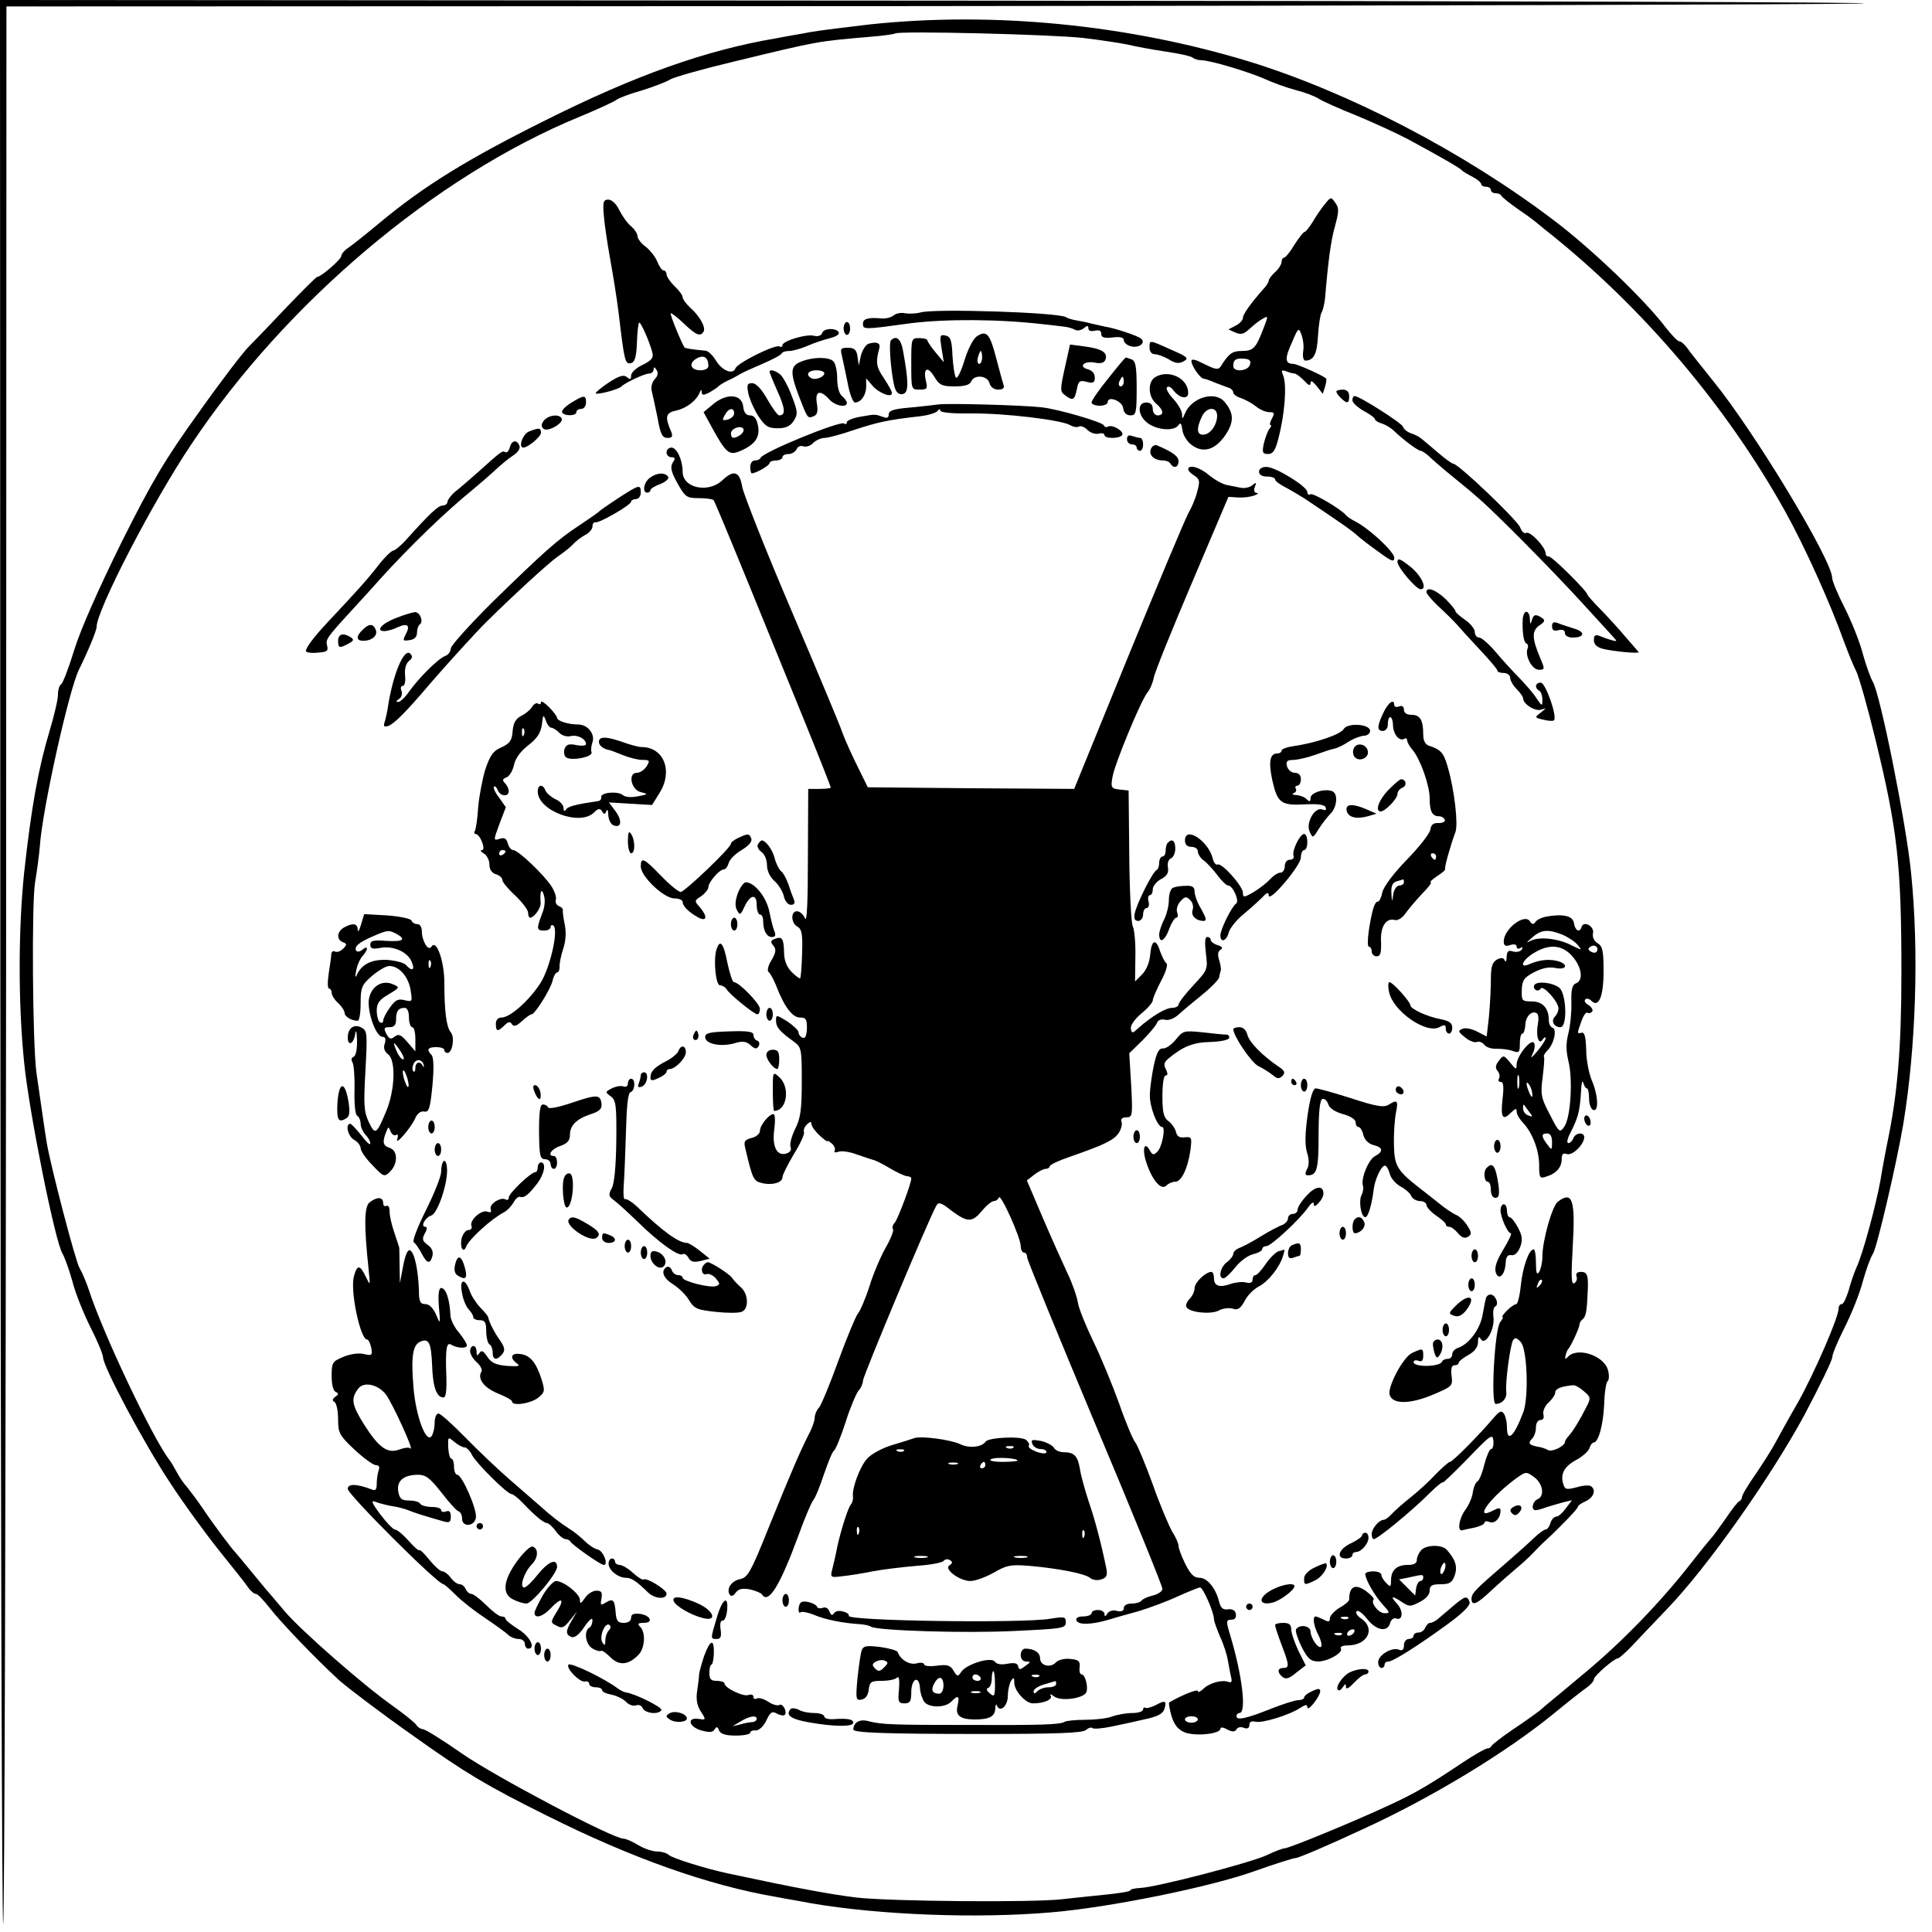 <?xml version="1.0" encoding="UTF-8" standalone="yes"?>
<svg version="1.0" xmlns="http://www.w3.org/2000/svg" width="600" height="600" viewBox="0 0 600 600" preserveAspectRatio="xMidYMid meet">
  <g transform="translate(0,600) scale(0.1,-0.1)" fill="#000000" stroke="none">
    <path d="M1 2998 c1 -1652 5 -2990 9 -2973 4 17 8 1363 9 2993 l1 2962 2768 1
c1522 1 2868 5 2992 8 124 4 -1126 8 -2777 9 l-3003 2 1 -3002z"/>
    <path d="M2700 5924 c-69 -8 -150 -18 -180 -23 -30 -6 -80 -14 -110 -20 -218
-37 -435 -114 -715 -254 -243 -121 -378 -204 -516 -319 -42 -35 -86 -70 -98
-78 -12 -8 -21 -19 -21 -25 0 -10 -63 -65 -75 -65 -3 0 -45 -42 -93 -92 -48
-51 -101 -106 -118 -123 -17 -16 -88 -109 -156 -205 -105 -146 -145 -213 -241
-405 -71 -144 -126 -268 -146 -332 -17 -56 -36 -105 -41 -108 -6 -3 -10 -18
-10 -33 0 -15 -12 -65 -26 -112 -35 -116 -57 -239 -79 -440 -18 -172 -19 -405
0 -590 15 -152 96 -556 119 -593 7 -12 21 -51 31 -87 9 -36 35 -100 56 -142
22 -43 39 -85 39 -93 0 -29 129 -271 209 -391 43 -66 112 -160 152 -210 41
-51 81 -101 89 -113 8 -12 19 -21 25 -21 5 0 24 -20 42 -43 34 -44 138 -153
216 -225 26 -23 131 -103 235 -176 157 -112 224 -152 407 -243 265 -133 505
-218 715 -254 30 -6 80 -14 110 -20 211 -36 512 -48 745 -28 180 15 496 79
634 129 62 22 119 40 126 40 8 0 102 40 209 90 210 96 443 237 591 358 45 37
92 74 104 82 11 8 21 19 21 25 0 10 63 65 75 65 3 0 20 15 37 32 17 18 70 74
117 123 124 129 320 407 425 601 47 89 86 169 86 178 0 9 17 51 39 94 21 42
47 106 56 142 10 36 24 75 32 87 13 22 74 284 94 403 39 238 49 535 24 780
-15 152 -96 556 -119 593 -7 12 -21 51 -31 87 -9 36 -35 100 -56 142 -22 43
-39 84 -39 93 0 55 -242 455 -369 611 -36 45 -73 91 -81 103 -8 11 -19 21 -25
21 -5 0 -24 20 -42 43 -67 88 -231 245 -349 334 -280 212 -634 396 -945 492
-378 115 -796 156 -1179 115z m665 -42 c50 -6 110 -15 135 -20 25 -6 78 -16
119 -22 41 -6 79 -14 85 -19 6 -5 18 -8 26 -8 28 0 144 -35 195 -57 28 -13 73
-29 100 -36 28 -7 59 -19 71 -27 11 -7 64 -31 117 -52 53 -22 125 -55 159 -73
98 -53 163 -90 168 -97 3 -3 17 -12 33 -20 15 -8 27 -18 27 -23 0 -4 7 -8 15
-8 8 0 15 -4 15 -10 0 -5 6 -10 14 -10 8 0 16 -3 18 -7 2 -5 26 -24 53 -43 28
-19 55 -39 61 -45 7 -5 20 -17 31 -25 295 -235 555 -541 738 -870 59 -106 138
-281 180 -398 13 -35 30 -78 39 -95 9 -18 36 -113 60 -212 69 -282 81 -391 81
-725 0 -236 -12 -380 -45 -535 -5 -27 -15 -77 -20 -110 -13 -74 -55 -230 -74
-270 -7 -16 -19 -49 -25 -73 -7 -23 -16 -42 -21 -42 -6 0 -10 -6 -10 -14 0
-27 -76 -201 -125 -289 -28 -48 -59 -105 -70 -125 -11 -21 -39 -65 -62 -99
-24 -34 -43 -66 -43 -72 0 -5 -4 -11 -8 -13 -5 -1 -23 -25 -42 -53 -19 -27
-39 -55 -45 -61 -12 -14 -31 -37 -63 -78 -95 -122 -217 -248 -336 -346 -43
-36 -86 -72 -96 -80 -10 -8 -28 -23 -39 -33 -12 -9 -49 -36 -84 -59 -34 -23
-63 -46 -65 -50 -2 -5 -8 -8 -13 -8 -6 0 -39 -19 -74 -42 -109 -73 -149 -96
-226 -132 -107 -50 -315 -136 -329 -136 -6 0 -30 -9 -53 -20 -48 -24 -346
-101 -394 -103 -18 -1 -33 -4 -33 -8 0 -3 -35 -9 -77 -13 -43 -4 -103 -11
-133 -14 -88 -11 -536 -7 -640 5 -81 10 -185 29 -395 74 -71 15 -178 48 -189
59 -5 5 -21 10 -35 10 -15 0 -41 9 -59 20 -18 11 -39 20 -46 20 -33 0 -399
193 -501 264 -60 42 -115 76 -122 76 -6 0 -16 6 -20 13 -4 7 -37 33 -73 59
-90 63 -287 236 -335 293 -22 26 -45 53 -50 59 -6 6 -30 36 -55 66 -25 30 -47
57 -50 60 -11 11 -68 87 -100 135 -19 28 -42 58 -50 68 -9 9 -23 30 -31 45 -8
15 -18 32 -22 37 -51 64 -209 397 -252 532 -8 23 -20 52 -28 65 -12 19 -90
317 -102 390 -6 35 -26 178 -32 218 -12 91 -15 529 -4 590 6 36 13 88 15 115
8 113 90 482 121 545 30 61 55 122 55 133 0 52 175 390 294 567 294 441 758
833 1205 1017 58 24 110 48 117 54 7 5 41 18 77 28 35 11 75 26 88 34 13 8
103 33 199 56 269 65 254 62 425 77 39 3 72 8 75 10 8 9 491 -3 585 -14z"/>
    <path d="M4116 5368 c-10 -12 -27 -36 -38 -55 -11 -18 -23 -33 -26 -33 -4 0
-18 -18 -32 -40 -13 -22 -28 -40 -32 -40 -4 0 -8 -6 -8 -13 0 -8 -9 -22 -20
-32 -11 -10 -20 -22 -20 -27 0 -4 -7 -16 -16 -25 -39 -44 -64 -79 -64 -90 0
-7 -10 -18 -22 -24 l-23 -12 22 -10 c17 -7 26 -5 45 13 13 12 31 26 41 31 16
9 16 8 0 -33 -23 -60 -31 -68 -67 -68 -29 0 -40 -8 -65 -48 -7 -11 -16 -10
-50 7 -29 15 -41 18 -41 9 1 -15 27 -53 38 -54 4 0 21 -6 37 -13 17 -6 36 -14
43 -16 6 -2 12 -9 12 -14 0 -5 10 -13 23 -17 12 -4 33 -15 46 -25 13 -11 32
-19 43 -19 16 0 17 -3 8 -20 -6 -11 -8 -20 -4 -20 3 0 2 -6 -4 -12 -5 -7 -13
-28 -17 -45 -6 -28 -4 -33 13 -33 15 0 23 11 32 48 20 75 27 166 15 196 -7 16
-5 18 9 13 10 -4 22 -7 26 -7 5 0 18 -10 30 -22 14 -15 20 -18 20 -7 0 9 7 5
19 -10 l19 -24 7 22 c4 12 5 24 3 26 -12 10 -90 45 -102 45 -25 0 -27 16 -4
66 20 47 21 48 30 24 5 -14 8 -37 5 -52 -2 -16 1 -28 7 -28 26 1 36 20 39 76
2 33 7 66 11 73 4 6 9 26 11 44 10 119 18 179 31 225 12 44 13 56 1 72 -13 19
-14 19 -31 -2z m-234 -500 c-5 -21 -52 -25 -52 -5 0 20 8 25 34 23 16 -1 22
-6 18 -18z"/>
    <path d="M1875 5333 c2 -27 11 -88 20 -138 9 -49 21 -124 26 -165 18 -152 20
-161 38 -158 12 3 17 17 19 62 1 33 4 62 7 64 4 4 32 -58 41 -93 4 -16 -2 -24
-30 -38 -20 -9 -36 -24 -36 -33 0 -13 -3 -14 -13 -5 -10 8 -24 4 -55 -16 -23
-15 -42 -31 -42 -34 0 -7 71 11 80 21 11 11 72 40 86 40 8 0 14 6 14 13 0 8 3
8 9 -2 6 -9 4 -19 -6 -29 -8 -9 -12 -24 -9 -36 3 -12 11 -49 18 -83 9 -52 15
-63 31 -63 14 0 17 4 12 18 -21 48 -18 60 15 67 32 7 63 31 73 56 4 10 6 11 6
1 1 -10 6 -10 24 -1 12 7 24 15 27 18 3 4 16 12 30 19 14 6 32 16 40 21 8 5
40 19 70 32 30 13 57 27 58 32 2 4 12 7 23 7 11 0 36 7 57 16 20 9 51 19 67
23 17 4 30 11 30 16 0 16 -45 18 -51 2 -3 -9 -13 -13 -25 -10 -24 7 -99 -16
-99 -29 0 -5 -4 -7 -9 -4 -12 8 -131 -51 -137 -68 -8 -21 -42 -7 -61 25 -10
16 -24 30 -33 30 -43 4 -61 7 -64 10 -8 10 -46 102 -43 106 2 2 21 -13 41 -32
39 -37 51 -41 61 -25 8 13 -13 50 -42 75 -12 11 -23 26 -23 32 0 6 -11 21 -25
34 -13 13 -25 30 -25 37 0 6 -4 12 -9 12 -5 0 -14 13 -20 28 -6 15 -23 36 -36
46 -14 10 -25 25 -25 32 0 8 -9 22 -21 32 -11 9 -27 32 -36 50 -9 19 -23 32
-34 32 -15 0 -17 -7 -14 -47z m325 -470 c0 -7 -11 -13 -24 -13 -32 0 -39 22
-12 37 22 12 36 3 36 -24z"/>
    <path d="M2860 5030 c-14 -4 -35 -5 -48 -3 -12 3 -29 0 -36 -6 -8 -7 -25 -11
-38 -10 -42 4 -58 -1 -58 -16 0 -19 2 -19 147 1 110 14 278 13 413 -3 19 -2
46 -5 61 -7 14 -1 31 -6 37 -10 7 -4 19 -2 27 4 12 10 15 10 15 0 0 -7 8 -10
20 -7 14 3 20 0 20 -10 0 -11 9 -14 35 -11 23 3 35 0 35 -8 0 -7 9 -16 21 -19
24 -8 49 10 33 23 -9 9 -85 34 -114 38 -8 2 -26 6 -40 9 -14 4 -35 8 -47 10
-12 2 -27 6 -32 10 -25 15 -406 27 -451 15z"/>
    <path d="M2620 4980 c0 -11 5 -20 10 -20 6 0 10 9 10 20 0 11 -4 20 -10 20 -5
0 -10 -9 -10 -20z"/>
    <path d="M3033 4955 c-11 -8 -28 -41 -38 -75 -10 -33 -22 -57 -26 -53 -4 4 -9
35 -11 68 -2 49 -6 60 -22 63 -17 4 -18 0 -12 -39 l7 -44 -25 30 c-14 17 -25
33 -26 38 0 4 -11 7 -25 7 -25 0 -25 -1 -25 -80 0 -80 0 -80 26 -80 23 0 25 3
20 25 -10 41 4 50 25 16 16 -27 24 -31 64 -31 31 0 47 5 51 15 9 23 51 19 57
-5 3 -12 14 -20 27 -20 14 0 20 5 17 13 -2 6 -13 45 -23 84 -20 77 -30 89 -61
68z m17 -65 c0 -11 -4 -20 -9 -20 -5 0 -7 9 -4 20 3 11 7 20 9 20 2 0 4 -9 4
-20z"/>
    <path d="M2767 4943 c-9 -8 3 -132 15 -155 5 -10 15 -15 24 -11 16 6 16 38 -2
136 -6 34 -21 47 -37 30z"/>
    <path d="M2699 4933 c-9 -2 -20 -18 -25 -36 l-7 -32 -4 28 c-3 21 -10 27 -30
27 -21 0 -24 -3 -19 -22 3 -13 11 -51 18 -85 6 -35 17 -63 23 -63 19 0 35 23
35 50 l0 25 18 -21 c19 -24 62 -41 62 -25 0 6 -12 27 -26 48 -23 34 -25 48
-13 92 4 15 -8 21 -32 14z"/>
    <path d="M3570 4920 c0 -12 7 -20 16 -20 9 0 28 -7 44 -16 20 -13 32 -14 46
-6 17 9 12 14 -39 36 -69 31 -67 31 -67 6z"/>
    <path d="M3307 4858 c-15 -68 -15 -74 0 -85 25 -19 30 -16 37 17 5 27 9 30 31
24 20 -5 25 -3 25 14 0 12 -9 22 -21 25 -31 8 -13 27 20 21 20 -4 30 -1 34 9
8 22 -11 34 -64 41 l-46 6 -16 -72z"/>
    <path d="M2488 4877 c-34 -13 -35 -33 -7 -107 27 -70 27 -70 45 -63 12 4 15
15 11 39 -7 40 10 45 38 14 18 -20 55 -28 55 -11 0 5 -7 14 -15 21 -9 7 -15
29 -15 54 0 23 -5 47 -12 54 -14 14 -63 14 -100 -1z m72 -36 c0 -12 -29 -23
-41 -15 -18 10 -9 24 16 24 14 0 25 -4 25 -9z"/>
    <path d="M3442 4825 c-29 -35 -52 -69 -52 -75 0 -5 11 -10 25 -10 14 0 25 5
25 11 0 21 45 4 48 -18 2 -15 10 -23 23 -23 17 0 19 8 19 84 0 67 -3 85 -16
90 -9 3 -17 6 -18 6 -1 0 -26 -29 -54 -65z m48 -10 c0 -8 -4 -15 -10 -15 -5 0
-7 7 -4 15 4 8 8 15 10 15 2 0 4 -7 4 -15z"/>
    <path d="M2390 4845 c0 -2 11 -30 25 -61 24 -53 25 -74 5 -74 -5 0 -21 22 -37
50 -18 32 -35 50 -47 50 -16 0 -17 -5 -12 -32 4 -18 18 -50 31 -70 21 -32 31
-38 60 -38 25 0 39 6 50 23 13 21 13 28 -6 77 -11 30 -28 61 -37 68 -16 12
-32 16 -32 7z"/>
    <path d="M3588 4829 c-24 -14 -23 -60 2 -82 24 -20 26 -37 5 -37 -8 0 -15 9
-15 20 0 13 -7 20 -20 20 -31 0 -26 -44 7 -66 32 -21 81 -23 93 -4 6 9 9 5 12
-15 2 -16 14 -36 29 -47 36 -27 74 -15 106 33 26 40 25 67 -5 102 -30 34 -102
12 -122 -37 -8 -19 -9 -19 -9 -2 -1 11 -13 32 -28 48 -14 15 -23 31 -19 35 4
5 13 1 19 -8 20 -26 47 -31 47 -9 0 45 -60 74 -102 49z m192 -121 c-1 -29 -22
-58 -44 -58 -19 0 -21 19 -4 55 14 32 48 34 48 3z"/>
    <path d="M4150 4784 c0 -3 6 -12 14 -20 20 -19 26 -18 26 6 0 13 -7 20 -20 20
-11 0 -20 -3 -20 -6z"/>
    <path d="M1772 4748 c-17 -11 -30 -24 -26 -29 7 -12 44 -11 44 1 0 6 7 10 15
10 8 0 15 9 15 20 0 24 -6 24 -48 -2z"/>
    <path d="M2215 4745 l-30 -25 24 -44 c46 -84 55 -91 89 -77 47 20 63 43 56 79
-4 22 -12 32 -25 32 -12 0 -19 9 -21 28 -4 38 -51 42 -93 7z m65 -29 c0 -7 -9
-16 -20 -19 -17 -4 -18 -2 -9 14 11 22 29 25 29 5z m19 -67 c-20 -13 -29 -11
-29 5 0 16 33 27 39 13 2 -5 -3 -13 -10 -18z"/>
    <path d="M4200 4757 c0 -8 16 -22 35 -33 19 -10 35 -22 35 -26 0 -3 9 -10 21
-13 12 -4 29 -14 38 -23 29 -28 75 -62 83 -62 4 0 16 -8 26 -17 10 -10 40 -36
67 -58 27 -22 65 -53 84 -70 52 -44 233 -227 326 -329 44 -48 87 -95 95 -104
13 -14 13 -15 -5 -10 -11 3 -28 9 -37 13 -14 5 -18 2 -18 -13 0 -13 9 -22 28
-27 31 -8 116 -16 111 -10 -2 2 -20 23 -39 45 -19 23 -54 61 -77 85 -24 24
-43 46 -43 48 0 10 -112 122 -121 119 -5 -1 -9 4 -9 10 -1 20 -49 70 -60 63
-6 -3 -14 4 -19 17 -9 23 -192 198 -208 198 -4 0 -26 16 -48 35 -22 19 -45 38
-51 43 -6 5 -20 13 -31 16 -12 4 -24 13 -26 21 -5 12 -135 95 -150 95 -4 0 -7
-6 -7 -13z"/>
    <path d="M2915 4744 c-16 -2 -58 -7 -92 -10 -47 -4 -63 -9 -63 -21 0 -10 -5
-13 -17 -8 -26 9 -24 9 -70 1 -24 -4 -43 -12 -43 -17 0 -6 -4 -8 -9 -4 -14 8
-252 -89 -259 -107 -2 -5 -10 -8 -18 -8 -8 0 -14 -9 -14 -20 0 -11 2 -20 5
-20 12 0 55 24 55 32 0 4 9 8 20 8 11 0 20 5 20 10 0 6 9 10 19 10 10 0 21 7
25 15 3 8 12 12 20 9 9 -3 23 1 31 10 9 9 25 16 36 16 10 0 52 11 92 25 73 24
105 31 202 42 28 3 53 11 57 17 5 6 8 7 8 1 0 -6 38 -10 96 -9 104 1 278 -20
307 -36 10 -6 22 -8 27 -5 6 4 18 -1 27 -10 9 -9 24 -14 34 -12 11 3 19 1 19
-4 0 -12 47 -12 55 0 7 12 -32 34 -44 26 -5 -3 -11 -1 -13 4 -3 10 -144 51
-193 56 -62 7 -291 13 -320 9z"/>
    <path d="M1690 4695 c-9 -11 -10 -19 -3 -26 13 -13 66 18 57 32 -8 14 -40 10
-54 -6z"/>
    <path d="M1643 4660 c-20 -8 -34 -50 -18 -50 15 0 55 34 55 46 0 16 -6 16 -37
4z"/>
    <path d="M3500 4636 c0 -9 7 -16 15 -16 8 0 15 -4 15 -10 0 -5 5 -10 10 -10 6
0 10 9 10 20 0 11 -4 20 -9 20 -5 0 -16 3 -25 6 -11 4 -16 1 -16 -10z"/>
    <path d="M1583 4610 c-3 -11 -9 -17 -14 -14 -9 5 -12 3 -83 -61 -25 -22 -56
-49 -70 -60 -14 -11 -25 -26 -26 -32 0 -7 -7 -13 -15 -13 -14 0 -38 -22 -117
-110 -15 -16 -32 -30 -37 -30 -5 0 -27 -21 -47 -47 -35 -45 -67 -80 -158 -177
-41 -44 -66 -77 -66 -88 0 -4 16 -7 35 -5 30 2 35 5 31 21 -5 20 -3 24 74 108
30 33 70 76 88 97 96 106 207 213 291 281 23 19 55 47 71 62 15 14 39 34 53
43 15 10 24 22 20 31 -8 20 -24 17 -30 -6z"/>
    <path d="M3574 4605 c-7 -18 10 -35 38 -35 9 0 20 -4 23 -10 10 -16 25 -12 25
8 0 15 -18 28 -67 49 -7 3 -16 -3 -19 -12z"/>
    <path d="M2070 4595 c0 -8 7 -15 15 -15 12 0 13 -4 4 -17 -8 -14 -5 -28 15
-64 24 -43 29 -46 66 -46 23 0 43 -3 46 -6 3 -3 52 -121 110 -263 58 -143 139
-341 180 -442 41 -101 74 -185 74 -188 0 -2 -16 -4 -35 -4 l-35 0 -1 -212 c0
-138 -3 -205 -9 -190 -5 12 -16 22 -25 22 -20 0 -19 -37 2 -48 13 -8 16 -23
14 -83 -1 -41 -4 -75 -6 -77 -2 -2 -14 7 -26 19 -15 15 -24 36 -24 61 -1 44
-6 51 -29 42 -13 -5 -14 -9 -4 -21 9 -11 8 -21 -6 -45 -11 -17 -14 -33 -9 -37
5 -3 15 -22 23 -41 25 -66 51 -100 74 -100 19 0 22 -5 22 -34 -1 -22 -5 -32
-13 -29 -7 3 -13 10 -13 17 0 6 -16 21 -35 34 -34 21 -35 21 -35 3 0 -21 11
-34 54 -65 25 -18 26 -22 26 -125 0 -87 -4 -114 -20 -146 -11 -22 -18 -47 -15
-56 4 -11 -1 -18 -15 -22 -29 -7 -43 25 -35 79 3 25 2 44 -3 44 -14 0 -42 -35
-42 -52 0 -9 -12 -19 -26 -22 -22 -6 -25 -11 -19 -34 22 -93 25 -100 51 -106
31 -8 64 1 64 18 0 7 16 39 35 71 20 32 34 63 32 69 -3 6 2 17 9 24 10 9 14
10 14 1 0 -6 11 -22 25 -35 14 -13 25 -21 25 -18 0 3 6 -1 14 -8 8 -7 11 -17
8 -22 -3 -5 2 -6 12 -3 9 4 36 0 59 -9 23 -8 47 -16 52 -17 6 -2 29 -13 50
-26 22 -13 46 -24 53 -24 6 0 12 -3 12 -7 0 -16 -41 -124 -51 -137 -7 -7 -9
-16 -6 -20 4 -3 -6 -29 -22 -57 -16 -28 -39 -82 -51 -121 -12 -38 -29 -77 -36
-85 -7 -9 -34 -74 -60 -145 -26 -72 -53 -137 -60 -146 -8 -8 -14 -23 -14 -33
0 -9 -9 -34 -20 -54 -25 -49 -54 -116 -126 -294 -52 -130 -62 -147 -85 -152
-27 -5 -44 -30 -33 -48 5 -7 11 -5 19 6 9 12 21 14 44 10 17 -4 34 -11 37 -15
20 -33 56 25 115 186 18 50 38 97 44 105 7 8 22 45 34 82 13 37 26 70 31 73 5
3 21 42 36 88 14 45 33 89 40 98 8 8 14 23 14 31 0 14 205 504 228 544 6 12
16 9 47 -16 50 -37 64 -37 95 0 14 17 30 30 37 30 6 0 13 5 15 11 5 15 68
-125 68 -151 0 -11 5 -20 10 -20 6 0 10 -7 10 -15 0 -8 95 -239 210 -514 116
-275 210 -507 210 -515 0 -8 -13 -17 -30 -21 -16 -4 -32 -11 -35 -16 -4 -5
-17 -9 -31 -9 -14 0 -24 -6 -24 -14 0 -9 -7 -12 -21 -9 -12 4 -25 0 -30 -8 -6
-10 -9 -10 -9 -1 0 6 -9 12 -20 12 -11 0 -20 -4 -20 -10 0 -5 -12 -10 -26 -10
-16 0 -24 -5 -21 -12 5 -15 45 -14 97 1 19 6 62 18 95 27 33 10 88 30 122 46
34 15 65 28 70 28 9 0 43 -77 43 -98 0 -7 9 -31 19 -55 11 -23 21 -55 24 -72
3 -16 7 -40 10 -52 4 -16 2 -20 -9 -16 -20 7 -60 -4 -78 -23 -9 -8 -16 -11
-16 -6 0 8 -49 -12 -89 -35 -2 -2 1 -20 7 -42 9 -28 20 -42 41 -51 32 -13 111
-5 111 11 0 6 9 5 21 -2 16 -8 23 -8 29 0 3 7 14 9 23 5 11 -4 17 -1 17 9 0
10 7 13 19 10 21 -5 104 20 139 43 17 11 22 11 22 2 1 -16 39 33 40 49 0 10
-6 10 -25 1 -14 -6 -25 -15 -25 -20 0 -4 -8 -8 -18 -8 -10 0 -47 -12 -83 -26
-77 -31 -109 -38 -109 -24 0 5 4 10 9 10 23 0 9 116 -28 240 -14 46 -14 50 5
50 9 0 14 7 12 18 -2 11 -11 16 -25 14 -15 -2 -22 4 -27 24 -11 43 -37 74 -61
74 -17 0 -28 11 -44 43 -12 24 -21 49 -21 56 0 8 -9 28 -20 45 -10 18 -38 83
-60 146 -23 63 -47 121 -54 130 -7 8 -30 62 -50 120 -21 58 -57 146 -81 195
-24 50 -46 104 -48 122 -3 18 -17 58 -32 89 -15 32 -50 110 -77 173 l-49 115
23 18 c13 10 29 18 36 18 6 0 12 4 12 8 0 5 29 18 64 30 103 36 134 50 150 73
8 12 12 28 9 35 -3 9 2 14 15 14 19 0 20 5 15 99 l-6 100 40 39 c22 22 43 47
46 55 3 9 13 13 25 10 12 -3 29 4 43 17 13 12 46 39 74 62 27 22 50 46 51 52
1 6 3 16 5 21 2 6 -1 21 -5 34 -5 16 -4 26 4 31 9 6 6 10 -9 15 -11 3 -21 11
-21 16 0 5 -5 9 -11 9 -7 0 -8 -17 -4 -51 6 -49 6 -51 -39 -99 -25 -27 -46
-54 -46 -60 0 -5 -9 -10 -20 -10 -20 0 -63 -26 -105 -63 -18 -17 -20 -17 -23
-2 -2 10 11 29 32 47 20 16 36 35 36 41 0 7 12 34 26 61 15 28 22 51 16 55 -5
3 -13 20 -19 36 -13 42 -27 37 -31 -10 -2 -24 -12 -48 -25 -61 l-22 -22 1 77
c1 42 -3 84 -8 94 -5 9 -10 108 -11 220 l-2 202 -28 3 c-26 3 -28 6 -22 39 6
39 89 240 109 263 7 8 16 29 19 45 3 17 57 150 119 296 l113 266 30 -2 c17 -1
39 2 50 6 11 4 15 8 8 8 -8 1 -10 8 -6 19 6 14 4 15 -8 5 -8 -7 -24 -10 -35
-8 -10 2 -31 6 -45 9 -14 3 -38 17 -55 31 -28 24 -64 34 -64 17 0 -4 9 -13 19
-19 17 -11 18 -17 9 -50 -5 -21 -18 -51 -28 -68 -9 -16 -93 -216 -186 -443
l-168 -412 -321 2 -320 3 -32 65 c-18 36 -39 83 -47 105 -7 22 -79 193 -159
381 -80 187 -148 360 -152 382 -8 48 -26 54 -61 21 -44 -42 -124 -25 -124 26
0 36 -18 75 -35 75 -8 0 -15 -7 -15 -15z m1650 -3935 c0 -5 -9 -10 -20 -10
-11 0 -20 5 -20 10 0 6 9 10 20 10 11 0 20 -4 20 -10z"/>
    <path d="M3910 4535 c0 -9 9 -15 25 -15 14 0 25 -4 25 -9 0 -5 15 -16 33 -25
17 -9 44 -25 58 -34 103 -69 147 -99 164 -115 11 -10 41 -33 68 -52 38 -28 47
-32 47 -17 0 18 -76 89 -120 112 -14 7 -27 16 -30 20 -14 18 -102 70 -110 65
-6 -3 -10 0 -10 7 -1 18 -99 78 -127 78 -14 0 -23 -6 -23 -15z"/>
    <path d="M2018 4516 c-19 -14 -24 -46 -8 -46 6 0 10 4 10 8 0 4 14 13 31 19
17 7 28 17 24 22 -9 15 -36 13 -57 -3z"/>
    <path d="M1920 4453 c-30 -20 -57 -38 -60 -42 -3 -3 -30 -22 -60 -42 -69 -45
-111 -83 -272 -240 -70 -70 -128 -134 -128 -143 0 -9 -8 -20 -17 -23 -22 -8
-81 -67 -112 -110 -12 -18 -28 -33 -34 -33 -8 0 -7 4 2 9 8 5 11 16 8 25 -4 9
-2 16 4 16 6 0 9 15 7 33 -2 20 3 37 12 44 11 9 12 15 4 23 -19 19 -54 -65
-69 -164 -2 -15 -7 -37 -10 -47 -5 -15 -3 -18 12 -13 18 7 55 44 128 130 41
48 147 165 176 193 85 84 191 181 219 201 19 13 42 31 50 40 8 9 25 22 38 29
12 6 22 18 22 26 0 8 4 14 9 13 11 -4 111 54 111 64 0 4 7 8 15 8 8 0 15 9 15
20 0 27 -5 25 -70 -17z"/>
    <path d="M4340 4255 c0 -17 58 -85 72 -85 22 0 3 42 -32 70 -31 25 -40 28 -40
15z"/>
    <path d="M4430 4161 c0 -5 16 -24 36 -43 20 -18 46 -44 58 -57 11 -13 44 -49
73 -80 29 -31 53 -59 53 -63 0 -5 9 -8 20 -8 11 0 20 -7 20 -15 0 -8 9 -24 20
-35 11 -11 20 -24 20 -28 0 -19 38 -42 56 -36 18 6 17 6 -1 -9 -20 -15 -19
-16 8 -22 15 -4 30 -5 33 -2 11 11 -26 117 -41 117 -17 0 -20 -16 -5 -25 6 -3
10 -16 10 -28 0 -21 -1 -21 -18 4 -9 15 -33 42 -52 62 -19 19 -53 56 -74 81
-21 25 -45 46 -52 46 -8 0 -14 8 -14 18 0 9 -14 26 -30 37 -16 11 -30 23 -30
27 0 4 -14 21 -31 38 -31 29 -59 39 -59 21z"/>
    <path d="M1231 4081 c-44 -16 -67 -41 -37 -41 8 0 27 5 41 12 31 14 40 6 25
-22 -10 -20 -9 -21 12 -18 15 2 23 10 23 23 0 11 4 23 9 26 12 9 0 39 -16 38
-7 -1 -33 -8 -57 -18z"/>
    <path d="M4729 4078 c-2 -41 3 -73 11 -76 5 -2 7 -9 4 -16 -9 -23 14 -66 35
-66 19 0 19 2 4 37 -26 62 -26 84 -2 101 17 11 18 16 8 23 -20 13 -27 11 -32
-8 -4 -14 -5 -12 -6 5 0 12 -5 22 -11 22 -5 0 -10 -10 -11 -22z"/>
    <path d="M4820 4055 c0 -12 6 -16 20 -12 13 3 20 0 20 -9 0 -8 10 -14 24 -14
38 0 40 18 4 28 -18 6 -41 13 -50 17 -13 5 -18 2 -18 -10z"/>
    <path d="M1126 4044 c-21 -20 -20 -34 2 -34 27 0 46 16 39 34 -8 20 -21 20
-41 0z"/>
    <path d="M1050 4010 c0 -23 4 -24 32 -9 17 9 18 13 7 20 -23 15 -39 10 -39
-11z"/>
    <path d="M1680 3819 c0 -6 -4 -8 -9 -4 -6 3 -14 -2 -19 -11 -5 -8 -20 -21 -33
-27 -17 -9 -25 -22 -27 -48 -2 -29 -9 -38 -35 -50 -26 -11 -35 -25 -50 -69 -9
-30 -19 -83 -22 -117 -2 -35 -7 -67 -10 -73 -3 -5 -3 -10 2 -10 14 0 33 -50
20 -50 -7 0 -4 -5 6 -11 9 -5 17 -21 17 -34 0 -15 7 -26 20 -30 11 -3 20 -11
20 -18 0 -6 18 -28 40 -48 22 -21 40 -45 40 -53 0 -9 3 -16 6 -16 13 0 35 31
33 47 -3 34 3 48 10 23 5 -15 3 -38 -6 -59 -17 -45 -17 -51 7 -51 11 0 20 5
20 11 0 5 4 8 8 5 18 -11 -9 -130 -39 -178 -35 -55 -95 -108 -121 -108 -11 0
-18 -7 -18 -20 0 -24 6 -25 27 -4 12 12 18 12 23 3 6 -8 14 -6 31 10 12 11 26
21 30 21 10 0 58 76 65 104 3 14 10 26 14 26 5 0 8 8 8 18 -1 9 4 34 11 55 8
24 10 52 5 75 -4 20 -7 41 -6 45 1 4 -4 10 -12 13 -8 3 -12 12 -10 19 3 7 -3
26 -13 42 -24 37 -104 113 -119 113 -6 0 -14 9 -17 21 -4 15 -11 19 -25 14
-20 -6 -20 -6 -1 46 l20 52 -21 30 c-12 15 -19 31 -16 34 3 3 8 -2 12 -11 7
-19 34 -22 34 -3 0 7 -5 18 -12 25 -9 9 -7 13 5 18 9 3 19 20 23 37 4 21 20
43 44 62 29 22 39 39 43 65 3 31 5 32 12 13 4 -13 12 -23 17 -23 5 0 17 -7 25
-16 9 -9 25 -13 36 -10 21 5 47 -9 47 -25 0 -5 -13 -6 -30 -3 -22 5 -31 2 -36
-10 -4 -10 -2 -22 3 -27 14 -14 86 0 80 15 -2 6 -1 20 3 31 9 25 -15 55 -44
55 -31 0 -66 11 -66 21 0 4 -11 19 -25 33 -14 14 -25 21 -25 15z m-53 -101
c-3 -8 -6 -5 -6 6 -1 11 2 17 5 13 3 -3 4 -12 1 -19z m-57 -362 c0 -3 -4 -8
-10 -11 -5 -3 -10 -1 -10 4 0 6 5 11 10 11 6 0 10 -2 10 -4z"/>
    <path d="M4296 3786 c-20 -42 -20 -56 -1 -56 8 0 15 9 15 19 0 33 15 31 16 -1
1 -29 20 -52 36 -42 4 3 8 0 8 -5 0 -6 8 -20 17 -30 24 -29 53 -110 53 -151 0
-40 8 -55 29 -55 8 0 16 -5 18 -11 2 -6 -7 -10 -19 -10 -16 1 -24 -5 -26 -21
-2 -12 -35 -54 -73 -93 -42 -43 -72 -84 -76 -101 -3 -16 -9 -29 -14 -29 -10 0
-18 -26 -28 -90 -4 -27 -4 -50 0 -50 5 0 9 -7 9 -15 0 -8 7 -15 15 -15 12 0
15 10 14 44 -3 47 15 76 42 69 10 -3 24 6 35 22 11 15 34 42 52 61 19 19 30
34 25 34 -4 0 5 9 20 19 16 10 27 20 25 22 -3 4 17 75 32 115 9 24 -3 129 -23
199 -13 47 -22 57 -59 69 -12 4 -18 16 -18 35 0 45 -10 61 -36 61 -15 0 -24 6
-24 16 0 10 -6 14 -15 10 -8 -3 -15 -1 -15 4 0 22 -19 8 -34 -24z m164 -446
c0 -5 -2 -10 -4 -10 -3 0 -8 5 -11 10 -3 6 -1 10 4 10 6 0 11 -4 11 -10z
m-100 -80 c0 -5 -6 -10 -14 -10 -8 0 -17 -12 -19 -27 -4 -27 -4 -26 -6 4 -1
22 4 33 17 36 9 3 18 5 20 6 1 0 2 -3 2 -9z"/>
    <path d="M4173 3736 c-9 -17 -90 -44 -155 -53 -21 -3 -38 -9 -38 -14 0 -5 -6
-9 -14 -9 -22 0 -27 -26 -15 -82 16 -72 27 -80 101 -76 42 2 63 -1 65 -10 3
-7 -1 -10 -10 -6 -24 9 -52 -41 -40 -68 10 -22 10 -22 28 7 11 17 27 38 37 48
21 21 24 63 5 70 -24 9 -67 -5 -67 -21 0 -12 -3 -13 -12 -4 -7 7 -21 12 -32
13 -12 0 -15 3 -8 6 6 2 10 9 6 14 -3 5 0 9 5 9 6 0 11 9 11 20 0 13 -7 20
-19 20 -10 0 -21 9 -24 20 -4 16 0 20 21 20 15 1 45 8 67 16 22 8 48 17 59 19
10 2 30 12 45 22 14 9 35 17 46 18 11 0 20 7 20 15 0 22 -70 26 -82 6z"/>
    <path d="M1860 3696 c0 -12 15 -23 35 -26 3 -1 20 -7 39 -15 20 -8 47 -15 61
-15 23 0 24 -2 13 -20 -7 -11 -20 -20 -30 -20 -29 0 -18 -53 12 -60 24 -6 23
-7 -9 -13 -20 -4 -39 -3 -47 4 -16 13 -70 8 -67 -7 1 -6 -3 -11 -10 -12 -68
-10 -93 -16 -99 -26 -5 -7 -8 -5 -8 5 0 9 -11 21 -25 27 -14 7 -28 19 -31 27
-8 21 -24 19 -24 -3 0 -60 132 -109 175 -65 13 13 19 13 25 3 6 -10 9 -10 13
1 3 8 6 2 6 -12 1 -15 8 -29 16 -32 25 -10 28 14 7 43 l-21 28 67 -4 67 -4 23
37 c43 68 14 143 -56 143 -9 0 -35 7 -57 15 -51 18 -75 19 -75 1z"/>
    <path d="M4204 3675 c-4 -9 -2 -21 4 -27 15 -15 44 -1 40 19 -4 23 -36 29 -44
8z"/>
    <path d="M4312 3547 c-30 -31 -43 -67 -24 -67 14 0 52 40 52 54 0 8 7 17 16
20 14 6 11 26 -5 26 -4 0 -21 -15 -39 -33z"/>
    <path d="M4182 3483 c4 -21 29 -28 66 -18 l27 8 -30 13 c-43 19 -67 18 -63 -3z"/>
    <path d="M1950 3388 c0 -21 5 -38 10 -38 13 0 13 40 0 60 -7 11 -10 5 -10 -22z"/>
    <path d="M2293 3398 c-13 -6 -23 -14 -23 -18 0 -13 -144 -150 -156 -150 -7 0
-34 22 -61 50 -53 55 -63 60 -63 29 0 -31 72 -99 104 -99 14 0 26 -5 26 -11 0
-13 19 -32 48 -48 28 -15 30 3 5 32 -17 19 -17 20 5 34 12 9 22 21 22 28 0 15
34 55 48 55 5 0 12 9 15 20 3 11 21 29 40 40 23 14 34 27 30 36 -6 16 -10 16
-40 2z"/>
    <path d="M3680 3390 c0 -13 7 -20 20 -20 11 0 20 -6 20 -14 0 -8 8 -21 18 -28
10 -7 29 -28 42 -45 13 -18 29 -33 34 -33 15 0 36 -49 25 -56 -13 -8 -49 -80
-49 -99 0 -24 19 -18 26 9 3 13 24 39 46 57 23 19 49 43 59 53 14 15 19 16 19
5 1 -24 100 93 100 118 0 13 5 23 10 23 6 0 10 11 10 25 0 14 -4 25 -10 25
-13 0 -38 -52 -33 -67 3 -7 -2 -13 -11 -13 -9 0 -16 -8 -16 -20 0 -11 -6 -20
-13 -20 -8 0 -22 -9 -32 -20 -10 -11 -33 -29 -51 -40 -31 -18 -34 -18 -34 -2
-1 21 -67 95 -79 87 -5 -2 -12 6 -15 20 -14 54 -86 101 -86 55z"/>
    <path d="M2354 3378 c-4 -6 1 -17 11 -24 10 -7 17 -25 17 -41 0 -17 9 -36 22
-48 13 -11 26 -32 30 -47 3 -16 13 -28 22 -28 11 0 14 5 9 18 -4 9 -12 31 -17
47 -6 17 -16 35 -23 40 -6 6 -15 23 -19 39 -6 26 -28 56 -40 56 -3 0 -8 -5
-12 -12z"/>
    <path d="M3627 3383 c-4 -3 -7 -15 -7 -25 0 -10 -4 -18 -10 -18 -5 0 -10 -9
-10 -19 0 -11 -4 -21 -8 -23 -12 -4 -63 -107 -68 -135 -3 -16 0 -23 11 -23 8
0 15 9 15 20 0 11 5 20 11 20 6 0 9 9 6 20 -3 11 -1 20 4 20 5 0 9 8 9 18 0
10 12 25 26 32 19 10 24 20 21 37 -2 13 2 24 9 27 8 3 14 17 14 31 0 24 -10
32 -23 18z"/>
    <path d="M2291 3225 c-8 -23 -9 -40 -2 -52 8 -16 11 -15 22 9 18 40 39 44 39
8 0 -17 5 -30 10 -30 6 0 10 -9 10 -19 0 -31 11 -51 27 -51 11 0 13 5 8 18 -4
9 -11 37 -16 62 -9 44 -46 90 -73 90 -6 0 -18 -16 -25 -35z"/>
    <path d="M3643 3243 c-7 -2 -13 -20 -13 -38 0 -18 -7 -46 -15 -61 -8 -16 -15
-37 -15 -46 0 -30 18 -20 31 17 7 19 17 35 22 35 5 0 6 7 3 16 -4 10 1 25 10
35 14 15 18 16 30 4 8 -7 11 -21 8 -30 -7 -18 10 -35 34 -35 10 0 8 9 -7 36
-12 19 -21 44 -21 55 0 14 -7 19 -27 18 -16 0 -34 -3 -40 -6z"/>
    <path d="M1121 3128 c-5 -18 -10 -25 -10 -15 -1 19 -14 22 -42 7 -23 -13 -25
-38 -4 -46 13 -5 13 -8 0 -21 -8 -8 -19 -11 -25 -8 -5 3 -10 0 -11 -7 0 -7 -4
-34 -8 -60 -4 -27 -4 -48 1 -48 4 0 8 -6 8 -13 0 -8 9 -22 20 -32 11 -10 20
-24 20 -30 0 -12 21 -25 41 -25 5 0 9 24 9 54 0 49 3 57 35 85 20 17 44 31 54
31 30 0 59 -32 66 -74 6 -37 6 -38 -19 -32 -20 5 -29 0 -45 -23 -12 -16 -21
-34 -21 -41 0 -6 -4 -8 -10 -5 -5 3 -10 20 -10 36 0 24 8 34 37 51 35 21 35
22 14 31 -33 15 -67 -5 -75 -44 -7 -38 21 -119 42 -119 9 0 11 -7 7 -21 -5
-13 -1 -25 10 -33 25 -18 22 -112 -6 -178 -30 -72 -34 -74 -54 -32 -15 32 -16
54 -10 160 6 115 6 123 -13 133 -22 12 -42 -2 -42 -31 0 -28 18 -21 23 10 2
17 5 10 6 -20 0 -28 -4 -48 -11 -50 -7 -3 -8 -9 -3 -18 4 -7 7 -46 6 -85 -1
-43 2 -76 8 -80 6 -3 11 -15 11 -25 0 -10 7 -25 15 -34 8 -8 15 -20 15 -27 0
-7 -12 4 -27 24 -16 20 -31 36 -35 37 -17 0 -7 -40 12 -50 11 -6 20 -18 20
-26 0 -8 16 -32 37 -53 35 -37 37 -37 55 -19 24 24 24 65 -2 73 -21 7 -23 18
-11 49 7 18 8 18 14 2 4 -9 11 -14 17 -11 6 4 7 -1 4 -12 -9 -25 44 36 56 65
6 14 17 22 27 20 15 -3 19 9 26 81 5 54 4 88 -3 95 -16 16 -12 24 15 24 14 0
25 -4 25 -9 0 -5 4 -9 10 -9 15 0 23 49 10 64 -14 17 -20 67 -20 154 0 67 -25
137 -40 112 -10 -16 -30 18 -30 49 0 12 -6 21 -14 21 -8 0 -16 5 -18 11 -2 6
-36 13 -75 16 l-72 4 -10 -33z m110 -28 c32 -18 21 -25 -31 -22 -40 3 -50 1
-50 -12 0 -12 7 -14 30 -10 39 8 85 -11 98 -42 12 -26 2 -33 -17 -11 -6 7 -32
14 -59 16 -49 2 -80 -14 -95 -49 -4 -8 -4 -1 -1 15 3 17 12 37 20 46 18 20 18
35 0 20 -8 -7 -17 -8 -20 -3 -7 12 9 26 54 45 44 19 47 19 71 7z m106 -102
c-3 -8 -6 -5 -6 6 -1 11 2 17 5 13 3 -3 4 -12 1 -19z m-67 -158 c0 -16 5 -30
10 -30 6 0 10 -17 10 -37 l0 -38 -25 29 c-20 23 -27 26 -39 17 -12 -10 -17 -8
-26 8 -9 18 -8 21 10 21 14 0 20 7 20 23 0 27 7 37 27 37 8 0 13 -12 13 -30z
m-26 -105 c9 -14 13 -25 8 -25 -5 0 -14 11 -20 25 -6 14 -10 25 -8 25 2 0 11
-11 20 -25z m72 -43 c1 -7 0 -8 -3 -2 -8 16 -23 12 -23 -7 0 -9 -3 -14 -6 -10
-4 3 -4 13 0 22 7 18 28 16 32 -3z m-47 -62 c0 -9 -4 -8 -9 5 -5 11 -9 27 -9
35 0 9 4 8 9 -5 5 -11 9 -27 9 -35z"/>
    <path d="M4800 3153 c-14 -3 -28 -10 -32 -17 -6 -8 -10 -7 -17 3 -16 25 -80
-23 -81 -62 0 -14 5 -17 20 -12 12 4 20 2 20 -5 0 -6 5 -8 12 -4 7 4 8 3 4 -5
-4 -6 -16 -9 -27 -6 -15 5 -19 1 -20 -17 0 -13 -3 -17 -6 -11 -3 9 -10 10 -24
3 -15 -9 -19 -22 -19 -64 0 -29 -3 -81 -6 -114 l-7 -61 -29 15 c-17 9 -37 13
-46 9 -15 -6 -14 -9 7 -26 13 -11 30 -18 37 -15 7 3 18 -1 24 -9 6 -8 24 -13
38 -12 15 0 37 -2 50 -7 20 -7 22 -4 22 23 0 17 3 31 8 31 4 0 8 12 9 26 1 28
20 47 36 37 5 -3 6 -18 3 -34 -7 -36 3 -67 15 -47 5 7 9 9 9 3 0 -5 -12 -23
-26 -40 -19 -22 -22 -24 -14 -7 6 12 8 27 4 33 -9 15 -53 -40 -54 -66 0 -18
-2 -18 -20 5 -20 24 -21 24 -35 6 -11 -14 -12 -23 -4 -32 6 -7 8 -18 4 -24 -3
-5 -1 -10 6 -10 8 0 10 -15 5 -55 -6 -57 1 -67 28 -39 13 12 16 13 16 2 0 -8
9 -24 21 -36 29 -32 49 -85 49 -132 0 -38 2 -41 22 -34 31 9 48 29 48 54 0 16
4 20 16 16 17 -6 53 29 54 52 0 17 -27 15 -34 -3 -3 -8 -10 -15 -15 -15 -6 0
-4 12 4 28 26 51 31 68 35 132 1 25 4 37 7 28 2 -10 8 -18 11 -18 4 0 7 -14 7
-32 0 -17 6 -33 13 -35 18 -7 15 47 -5 93 -9 22 -17 64 -17 94 -1 38 -5 54
-13 53 -16 -4 -16 -4 -2 35 6 18 15 30 19 27 5 -3 11 -1 15 4 3 5 -3 14 -12
20 -10 5 -14 13 -10 17 4 4 12 3 19 -4 23 -23 38 13 38 92 0 63 -3 78 -19 87
-11 7 -16 19 -14 30 6 21 -28 41 -35 21 -6 -20 -20 -13 -24 11 -3 23 -34 30
-88 20z m53 -56 c18 -8 39 -22 47 -32 14 -17 14 -17 -19 -1 -40 21 -98 28
-126 15 -17 -9 -16 -7 4 10 27 24 49 26 94 8z m104 -54 c-3 -3 -11 -2 -17 2
-9 6 -9 10 1 16 14 8 27 -7 16 -18z m-73 -14 c29 -34 34 -74 10 -83 -11 -4
-15 -19 -14 -58 1 -29 -3 -72 -9 -96 -8 -31 -8 -54 0 -88 14 -56 7 -175 -13
-203 -14 -20 -16 -19 -45 38 -28 53 -29 63 -22 117 4 32 6 60 4 62 -2 3 2 11
10 19 21 20 31 66 17 71 -7 2 -12 13 -12 23 0 38 -19 59 -53 59 -30 0 -32 2
-31 35 1 31 7 39 37 55 25 13 46 18 67 14 37 -8 42 13 5 22 -26 6 -56 3 -87
-11 -31 -13 -20 14 15 35 48 30 90 26 121 -11z m-167 -406 c-3 -10 -5 -2 -5
17 0 19 2 27 5 18 2 -10 2 -26 0 -35z m42 -23 c0 -10 -3 -8 -9 5 -12 27 -12
43 0 25 5 -8 9 -22 9 -30z m-10 -53 c12 -15 12 -17 -3 -11 -9 3 -16 13 -16 22
0 8 1 13 3 11 1 -2 9 -12 16 -22z m71 -94 c0 -26 -1 -26 -15 -7 -19 25 -19 34
0 34 10 0 15 -10 15 -27z"/>
    <path d="M4765 2941 c-3 -5 -1 -12 4 -15 5 -4 12 -2 16 4 7 12 55 -41 55 -62
0 -8 -5 -19 -11 -25 -13 -13 -4 -33 17 -33 22 0 19 102 -3 122 -21 17 -69 22
-78 9z"/>
    <path d="M2270 3130 c0 -11 5 -20 10 -20 6 0 10 9 10 20 0 11 -4 20 -10 20 -5
0 -10 -9 -10 -20z"/>
    <path d="M2225 3051 c-10 -34 -2 -111 11 -111 7 0 17 -6 21 -13 10 -16 85 -77
95 -77 5 0 8 8 8 17 0 16 -65 83 -81 83 -4 0 -13 27 -20 60 -12 62 -23 75 -34
41z"/>
    <path d="M4314 2919 c12 -59 115 -131 156 -109 16 9 20 8 20 -5 0 -8 5 -15 10
-15 6 0 10 8 10 19 0 14 -10 21 -37 26 -42 8 -93 32 -93 43 0 11 -55 72 -65
72 -4 0 -5 -14 -1 -31z"/>
    <path d="M2380 2850 c0 -11 5 -20 10 -20 6 0 10 9 10 20 0 11 -4 20 -10 20 -5
0 -10 -9 -10 -20z"/>
    <path d="M3830 2804 c0 -21 56 -104 78 -115 15 -7 35 -20 45 -28 14 -12 20
-12 30 -2 9 10 7 16 -13 29 -50 34 -90 75 -96 98 -4 15 -13 24 -25 24 -10 0
-19 -3 -19 -6z"/>
    <path d="M2156 2791 c-4 -7 -5 -15 -2 -18 9 -9 19 4 14 18 -4 11 -6 11 -12 0z"/>
    <path d="M2190 2779 c0 -21 48 -31 91 -19 25 8 37 6 50 -6 13 -12 19 -13 25
-3 4 7 2 15 -4 17 -7 2 -12 10 -12 18 0 10 -17 13 -75 11 -62 -2 -75 -5 -75
-18z"/>
    <path d="M3652 2772 c-13 -16 -31 -29 -40 -28 -13 1 -20 -13 -29 -54 -6 -30
-12 -71 -12 -91 -1 -35 23 -99 38 -99 12 0 0 -63 -15 -77 -11 -11 -15 -10 -23
4 -17 31 -25 5 -11 -37 18 -55 46 -88 62 -72 7 7 19 12 28 12 19 0 39 42 47
98 5 40 4 42 -18 40 -16 -2 -24 3 -27 17 -3 11 -13 26 -23 33 -15 11 -19 26
-19 78 0 37 4 64 10 64 7 0 7 6 1 19 -8 14 -6 22 7 33 45 38 78 51 130 52 31
1 57 6 59 12 2 6 -2 11 -9 11 -7 0 -40 3 -73 7 -58 6 -61 5 -83 -22z"/>
    <path d="M2107 2736 c-3 -8 -21 -23 -39 -32 -35 -18 -48 -31 -48 -51 0 -10 6
-10 25 -1 14 6 25 15 25 20 0 4 4 8 10 8 17 0 50 34 50 52 0 22 -16 24 -23 4z"/>
    <path d="M2380 2724 c0 -15 23 -44 34 -44 3 0 6 14 6 30 0 23 -4 30 -20 30
-12 0 -20 -7 -20 -16z"/>
    <path d="M1990 2661 c0 -5 -3 -17 -6 -25 -5 -12 -2 -15 10 -10 17 7 22 44 6
44 -5 0 -10 -4 -10 -9z"/>
    <path d="M2400 2612 c0 -34 2 -62 4 -62 40 0 51 73 16 105 -20 18 -20 17 -20
-43z"/>
    <path d="M1950 2635 c0 -8 -6 -12 -14 -9 -8 3 -24 0 -36 -6 -21 -11 -21 -12
-3 -25 16 -12 18 -28 17 -137 -1 -79 -6 -133 -14 -148 -11 -20 -10 -25 6 -37
11 -8 44 -38 75 -68 65 -64 127 -108 139 -100 5 3 13 -2 18 -11 7 -13 17 -15
38 -10 l28 7 -30 24 c-16 13 -34 24 -40 25 -27 0 -76 36 -156 113 -16 15 -33
25 -37 23 -4 -3 -6 16 -4 42 2 26 5 101 7 166 2 80 6 121 14 124 15 5 16 42 2
42 -5 0 -10 -7 -10 -15z"/>
    <path d="M4010 2640 c0 -5 5 -10 11 -10 5 0 7 5 4 10 -3 6 -8 10 -11 10 -2 0
-4 -4 -4 -10z"/>
    <path d="M4040 2630 c0 -11 5 -20 10 -20 6 0 10 9 10 20 0 11 -4 20 -10 20 -5
0 -10 -9 -10 -20z"/>
    <path d="M1048 2576 c-3 -55 3 -65 29 -48 9 6 10 21 5 52 -11 64 -29 62 -34
-4z"/>
    <path d="M1662 2604 c7 -15 14 -21 16 -15 5 16 -5 41 -17 41 -7 0 -6 -10 1
-26z"/>
    <path d="M4336 2622 c-3 -6 -1 -14 5 -17 15 -10 25 3 12 16 -7 7 -13 7 -17 1z"/>
    <path d="M4061 2538 c-8 -58 -9 -93 -2 -117 7 -22 7 -40 0 -52 -7 -14 -6 -19
3 -19 28 0 33 19 33 124 0 74 4 111 12 113 6 2 14 -5 18 -16 4 -13 21 -24 46
-31 23 -6 39 -17 39 -25 0 -8 4 -15 9 -15 5 0 12 -11 15 -25 4 -15 16 -27 31
-31 30 -7 32 -20 6 -34 -21 -10 -46 -72 -38 -93 2 -6 0 -20 -5 -29 -9 -19 -1
-68 12 -68 9 0 20 38 26 85 4 34 24 75 35 75 5 0 11 -11 15 -25 3 -14 19 -32
34 -40 15 -8 30 -21 33 -30 4 -8 16 -15 27 -15 11 0 20 -6 20 -12 0 -7 14 -22
30 -33 16 -11 30 -23 30 -27 0 -5 5 -8 11 -8 6 0 18 -9 27 -20 12 -14 21 -17
31 -11 12 8 12 13 -3 36 -9 14 -25 29 -34 32 -9 4 -31 18 -48 32 -18 14 -41
33 -52 41 -83 64 -91 76 -93 142 -1 35 2 80 6 101 8 40 5 43 -23 26 -14 -9
-39 -5 -115 20 -54 17 -103 31 -111 31 -8 0 -17 -27 -25 -82z"/>
    <path d="M1775 2575 c-38 -13 -71 -20 -73 -14 -2 5 -9 9 -16 9 -9 0 -12 -24
-12 -85 1 -74 3 -85 19 -85 9 0 17 -7 17 -15 0 -8 5 -15 10 -15 6 0 10 9 10
20 0 11 -4 20 -10 20 -22 0 -8 22 20 31 22 8 30 17 30 34 0 30 20 50 65 65 28
9 35 17 33 33 -4 28 -13 29 -93 2z"/>
    <path d="M4920 2526 c0 -8 5 -18 10 -21 6 -3 10 1 10 9 0 8 -4 18 -10 21 -5 3
-10 -1 -10 -9z"/>
    <path d="M1330 2500 c0 -11 5 -20 10 -20 6 0 10 9 10 20 0 11 -4 20 -10 20 -5
0 -10 -9 -10 -20z"/>
    <path d="M3520 2470 c0 -11 5 -20 10 -20 6 0 10 9 10 20 0 11 -4 20 -10 20 -5
0 -10 -9 -10 -20z"/>
    <path d="M4640 2440 c0 -11 5 -20 10 -20 6 0 10 9 10 20 0 11 -4 20 -10 20 -5
0 -10 -9 -10 -20z"/>
    <path d="M1350 2430 c0 -11 5 -20 10 -20 6 0 10 9 10 20 0 11 -4 20 -10 20 -5
0 -10 -9 -10 -20z"/>
    <path d="M1378 2394 c-5 -4 -8 -19 -8 -33 0 -14 -21 -67 -47 -119 -27 -54 -43
-96 -38 -100 6 -4 16 -19 24 -34 17 -33 27 -35 34 -8 3 13 -2 25 -15 34 -16
12 -18 18 -9 35 8 13 8 21 2 21 -16 0 -1 29 18 35 21 6 54 107 49 149 -1 15
-6 24 -10 20z"/>
    <path d="M1670 2375 c0 -8 -3 -15 -7 -15 -14 0 -83 -66 -83 -79 0 -7 -4 -9
-10 -6 -15 9 -52 -15 -46 -30 3 -9 0 -12 -10 -8 -19 7 -56 -26 -50 -44 3 -7
-1 -13 -9 -13 -8 0 -17 -11 -21 -25 -7 -28 5 -50 14 -26 8 22 78 86 117 106
11 6 24 20 30 31 6 11 15 19 20 17 13 -4 26 6 53 41 23 30 29 66 12 66 -5 0
-10 -7 -10 -15z"/>
    <path d="M4617 2373 c-11 -10 -8 -43 3 -43 6 0 10 -11 10 -25 0 -15 6 -25 14
-25 11 0 13 9 10 38 -9 61 -18 75 -37 55z"/>
    <path d="M1753 2345 c-10 -17 -4 -95 7 -95 18 0 27 94 11 105 -6 3 -14 -1 -18
-10z"/>
    <path d="M4058 2287 c-16 -17 -28 -36 -28 -43 0 -8 -7 -14 -15 -14 -8 0 -15
-6 -15 -14 0 -7 -8 -16 -17 -20 -10 -3 -40 -19 -68 -36 -27 -17 -58 -33 -67
-36 -10 -4 -18 -12 -18 -18 0 -6 -9 -18 -20 -26 -20 -15 -28 -50 -10 -50 5 0
22 16 37 35 15 19 40 37 55 40 16 4 28 11 28 16 0 5 6 9 13 9 14 0 104 83 130
121 9 13 17 18 17 11 0 -10 4 -10 15 2 8 8 15 21 15 29 0 27 -25 24 -52 -6z"/>
    <path d="M1148 2266 c-17 -13 -18 -69 -3 -211 5 -49 5 -49 -9 -20 -18 38 -27
38 -37 1 -12 -45 20 -196 41 -196 4 0 10 -11 13 -26 4 -23 2 -25 -23 -19 -16
4 -43 0 -64 -9 -34 -14 -36 -18 -36 -60 0 -26 5 -46 13 -49 9 -4 9 -8 -2 -15
-9 -7 -10 -12 -2 -16 6 -4 11 -28 11 -54 0 -42 4 -50 51 -94 28 -26 58 -48 66
-48 10 0 13 -6 9 -16 -3 -9 -6 -27 -6 -41 0 -20 -4 -24 -17 -18 -46 17 -73 18
-73 1 0 -17 279 -296 297 -296 3 0 20 -15 39 -34 19 -19 60 -51 92 -72 31 -21
63 -44 70 -51 7 -7 22 -13 33 -13 10 0 19 -7 19 -15 0 -8 5 -15 10 -15 25 0 6
38 -30 60 -22 14 -40 28 -40 33 0 4 -6 7 -13 7 -7 0 -28 16 -47 35 -19 19 -40
35 -46 35 -7 0 -14 7 -18 15 -3 8 -11 15 -18 15 -8 0 -20 9 -28 20 -8 11 -20
20 -26 20 -7 0 -24 16 -40 35 -15 19 -29 33 -32 31 -2 -3 -17 11 -34 30 -17
19 -35 34 -42 34 -6 1 -26 22 -45 47 -26 35 -30 45 -15 39 10 -4 33 -10 49
-13 17 -2 39 -8 50 -12 18 -8 54 -19 113 -36 18 -5 22 -2 22 15 0 16 -5 20
-15 16 -8 -3 -15 -1 -15 4 0 6 -13 10 -29 10 -17 0 -33 5 -36 10 -3 6 -19 10
-34 10 -23 0 -30 5 -34 27 -6 33 15 52 59 53 27 0 38 -9 74 -54 23 -30 47 -57
53 -59 7 -2 12 -12 12 -23 0 -28 39 -25 43 3 4 25 -43 133 -58 133 -5 0 -10
11 -10 25 0 14 -4 25 -8 25 -5 0 -9 16 -10 35 -1 33 -1 34 19 17 11 -9 25 -17
32 -17 6 0 17 -11 23 -24 13 -25 109 -121 123 -121 4 0 20 -12 34 -27 40 -42
66 -63 76 -63 4 0 17 -11 27 -25 10 -14 24 -25 31 -25 6 0 13 -4 15 -8 4 -9
93 -72 103 -72 16 0 -2 45 -19 48 -10 2 -28 14 -40 26 -12 12 -34 30 -49 39
-29 19 -52 36 -92 72 -13 11 -54 47 -92 80 -37 32 -100 92 -139 132 -39 40
-76 73 -82 73 -7 0 -12 -12 -12 -27 0 -16 -4 -34 -9 -42 -17 -27 -50 61 -57
152 -8 96 -2 132 23 141 25 10 32 -4 35 -74 2 -67 14 -100 35 -100 8 0 11 21
9 73 -3 78 1 100 15 91 18 -11 49 -13 49 -2 0 5 -11 23 -25 40 -14 16 -25 39
-26 51 -2 51 -14 87 -29 87 -7 0 -10 -20 -7 -57 5 -57 5 -58 -9 -25 -9 20 -21
32 -33 32 -16 0 -20 8 -20 43 -2 62 -14 120 -28 124 -7 3 -15 -16 -21 -49
l-10 -53 -1 53 c0 28 -1 54 -1 57 -1 3 -7 23 -15 46 -8 23 -15 52 -15 66 0 14
-4 21 -10 18 -5 -3 -10 1 -10 9 0 19 -19 20 -42 2z m50 -596 c20 -26 92 -183
76 -168 -3 4 -18 2 -32 -3 -38 -15 -65 4 -112 78 -38 61 -41 80 -17 111 17 22
60 13 85 -18z"/>
    <path d="M4838 2268 c-18 -14 -48 -121 -48 -171 0 -18 -5 -39 -10 -47 -7 -11
-10 -4 -10 28 0 23 -3 42 -7 42 -15 0 -34 -55 -40 -112 -3 -32 -10 -58 -14
-58 -5 0 -18 -9 -29 -20 -11 -11 -17 -20 -14 -20 4 0 0 -7 -7 -16 -17 -21 -30
-254 -14 -254 20 0 35 17 33 36 -4 27 12 147 21 162 6 9 11 8 24 -6 20 -22 25
-170 8 -217 -29 -77 -51 -97 -51 -47 0 15 -4 33 -9 41 -8 12 -14 9 -33 -13
-44 -52 -127 -136 -135 -136 -4 0 -23 -17 -43 -37 -19 -21 -55 -54 -79 -73
-24 -19 -51 -43 -59 -52 -9 -10 -20 -18 -25 -18 -14 0 -37 -27 -37 -44 0 -9 3
-16 6 -16 12 0 117 86 175 144 21 21 39 35 39 32 0 -4 35 30 78 74 71 74 78
79 80 55 1 -14 -2 -25 -7 -25 -5 0 -14 -21 -21 -47 -6 -26 -16 -51 -22 -54 -6
-4 -12 -19 -14 -33 -1 -14 -12 -40 -24 -56 -20 -28 -25 -69 -7 -62 4 1 20 5
37 8 16 4 30 10 30 15 0 5 7 6 16 2 16 -6 34 12 34 35 0 10 -5 10 -21 2 -63
-34 -19 31 63 94 37 27 37 27 62 9 28 -20 34 -60 11 -69 -16 -7 -21 -34 -6
-34 5 0 20 4 33 9 13 4 36 11 51 15 l29 7 -19 -25 c-10 -14 -23 -26 -30 -26
-6 0 -15 -9 -18 -20 -3 -11 -10 -20 -15 -20 -5 0 -21 -12 -37 -27 -16 -16 -55
-50 -87 -78 -94 -81 -106 -93 -106 -110 0 -24 16 -18 64 28 25 23 59 53 76 67
17 14 41 36 53 49 12 13 28 29 35 35 40 36 102 100 102 106 0 4 11 12 25 18
25 12 33 36 15 47 -5 3 -25 2 -44 -4 -31 -8 -36 -7 -41 10 -10 31 3 55 40 75
19 10 38 27 41 36 3 10 9 18 13 18 15 0 30 54 33 120 1 36 6 68 11 71 4 3 5
18 1 33 -11 45 -92 73 -123 44 -10 -11 -12 -10 -9 2 2 8 5 17 8 20 8 8 34 64
35 75 0 6 4 13 9 17 10 7 14 23 16 72 4 64 1 76 -20 76 -12 0 -17 -5 -14 -14
3 -8 0 -17 -7 -21 -9 -6 -10 20 -5 109 9 150 0 179 -46 144z m-57 -261 c-10
-9 -11 -8 -5 6 3 10 9 15 12 12 3 -3 0 -11 -7 -18z m137 -327 c22 -18 23 -22
10 -47 -22 -44 -42 -76 -55 -91 -7 -7 -13 -17 -13 -20 0 -13 -41 -33 -53 -25
-7 4 -21 9 -31 10 -27 5 -32 11 -18 25 7 7 12 22 12 35 0 13 6 23 14 23 9 0
12 7 9 18 -2 10 5 26 16 36 12 11 21 25 21 32 0 11 19 19 55 22 6 1 21 -7 33
-18z"/>
    <path d="M4660 2242 c0 -22 22 -72 32 -72 4 0 -6 -22 -23 -50 -21 -34 -28 -56
-24 -71 9 -28 29 -9 31 29 1 19 6 26 18 24 10 -2 20 8 27 25 8 22 7 35 -7 61
-9 17 -21 32 -26 32 -4 0 -8 9 -8 20 0 11 -4 20 -10 20 -5 0 -10 -8 -10 -18z"/>
    <path d="M1766 2212 c-11 -19 64 -70 85 -57 17 11 9 23 -27 44 -38 23 -50 25
-58 13z"/>
    <path d="M4207 2213 c-9 -9 -9 -43 1 -43 18 1 34 19 29 34 -7 17 -19 21 -30 9z"/>
    <path d="M4160 2170 c0 -11 5 -20 10 -20 6 0 10 9 10 20 0 11 -4 20 -10 20 -5
0 -10 -9 -10 -20z"/>
    <path d="M1870 2155 c0 -8 9 -15 20 -15 24 0 27 15 4 24 -22 9 -24 8 -24 -9z"/>
    <path d="M1940 2130 c0 -11 5 -20 10 -20 6 0 10 9 10 20 0 11 -4 20 -10 20 -5
0 -10 -9 -10 -20z"/>
    <path d="M4013 2133 c-7 -2 -13 -14 -13 -25 0 -14 5 -18 16 -14 9 3 18 6 20 6
2 0 4 9 4 20 0 20 -5 23 -27 13z"/>
    <path d="M1990 2110 c0 -11 5 -20 10 -20 6 0 10 9 10 20 0 11 -4 20 -10 20 -5
0 -10 -9 -10 -20z"/>
    <path d="M2020 2100 c0 -24 28 -46 41 -33 14 14 1 40 -22 46 -13 4 -19 0 -19
-13z"/>
    <path d="M3970 2114 c-8 -3 -26 -20 -39 -39 -13 -19 -27 -35 -32 -35 -5 0 -9
-6 -9 -14 0 -9 -7 -12 -20 -9 -11 3 -32 1 -47 -4 -36 -13 -53 -7 -53 18 0 10
-3 19 -8 19 -18 0 -52 -33 -52 -50 0 -10 -7 -26 -16 -34 -8 -9 -13 -20 -9 -26
10 -16 75 -23 100 -10 12 7 32 9 43 6 16 -6 24 0 37 23 8 17 28 37 43 45 30
15 65 59 76 94 4 12 6 21 4 21 -2 -1 -10 -3 -18 -5z"/>
    <path d="M4570 2100 c0 -11 5 -20 10 -20 6 0 10 9 10 20 0 11 -4 20 -10 20 -5
0 -10 -9 -10 -20z"/>
    <path d="M1414 2075 c-5 -18 -2 -30 7 -36 24 -15 31 -10 24 19 -10 41 -23 49
-31 17z"/>
    <path d="M2187 2073 c-13 -12 -7 -35 7 -30 7 3 20 -3 29 -13 13 -16 14 -19 1
-24 -18 -7 -104 15 -104 26 0 4 -6 8 -14 8 -8 0 -17 7 -20 16 -3 8 -10 12 -16
9 -19 -12 -10 -35 21 -54 17 -11 39 -32 49 -49 16 -26 25 -30 82 -36 35 -4 71
-4 81 0 23 8 22 55 -2 76 -10 9 -23 22 -27 29 -8 12 -65 49 -76 49 -3 0 -8 -3
-11 -7z"/>
    <path d="M4560 2010 c0 -11 5 -20 10 -20 6 0 10 9 10 20 0 11 -4 20 -10 20 -5
0 -10 -9 -10 -20z"/>
    <path d="M1435 1984 c3 -20 13 -43 21 -51 8 -8 14 -19 14 -24 0 -5 9 -9 20 -9
16 0 20 -7 20 -34 0 -19 5 -38 10 -41 6 -3 10 -15 10 -26 0 -23 13 -25 30 -4
9 11 8 20 -7 42 -18 25 -35 59 -37 73 -1 3 -12 17 -25 30 -13 14 -28 37 -33
53 -15 40 -32 34 -23 -9z"/>
    <path d="M4616 1972 c-2 -4 -7 -28 -11 -52 -7 -46 -42 -94 -77 -106 -10 -3
-18 -12 -18 -20 0 -8 -6 -14 -14 -14 -8 0 -16 -4 -18 -9 -6 -16 -88 -18 -88
-1 0 5 7 7 15 4 10 -4 15 0 15 15 0 24 -1 25 -35 9 -28 -13 -78 -108 -69 -131
10 -28 61 -28 130 0 64 27 66 28 62 60 -3 22 0 33 9 33 7 0 13 3 13 8 0 4 14
15 30 24 20 11 30 25 30 40 0 17 3 19 9 9 14 -22 44 32 39 69 -2 16 0 31 6 33
5 2 7 11 3 20 -7 18 -22 22 -31 9z"/>
    <path d="M4521 1945 c-23 -23 -23 -25 -6 -31 13 -5 24 0 37 15 35 45 11 57
-31 16z"/>
    <path d="M4480 1870 c0 -11 5 -20 10 -20 6 0 10 9 10 20 0 11 -4 20 -10 20 -5
0 -10 -9 -10 -20z"/>
    <path d="M4450 1826 c0 -8 3 -22 6 -31 5 -13 8 -14 15 -3 14 21 10 48 -6 48
-8 0 -15 -6 -15 -14z"/>
    <path d="M1460 1804 c0 -9 9 -25 21 -35 11 -10 18 -23 14 -29 -13 -21 7 -49
50 -67 25 -10 45 -21 45 -25 0 -16 58 -7 81 11 21 17 22 21 11 57 -17 53 -36
76 -67 79 -28 4 -33 -12 -10 -29 12 -9 6 -10 -30 -8 -35 3 -50 10 -62 29 -12
18 -18 21 -24 11 -7 -10 -9 -9 -9 5 0 9 -4 17 -10 17 -5 0 -10 -7 -10 -16z"/>
    <path d="M2840 1534 c-8 -3 -40 -13 -70 -22 -30 -9 -65 -28 -77 -42 -23 -25
-48 -94 -44 -118 1 -8 -2 -19 -7 -25 -10 -12 -37 -101 -45 -147 -3 -14 -8 -37
-12 -52 -7 -27 -6 -28 31 -23 22 2 64 9 94 15 30 6 91 13 135 17 44 3 83 10
86 16 4 5 12 6 19 2 9 -6 9 -9 -1 -16 -19 -11 29 -48 64 -49 16 0 48 12 73 26
40 23 52 26 112 21 90 -8 171 -24 187 -37 8 -7 23 -9 35 -5 16 5 20 12 16 33
-16 79 -36 154 -55 209 -11 34 -24 79 -27 100 -7 41 -17 53 -51 53 -12 0 -26
6 -30 14 -4 7 -23 17 -40 21 -28 5 -32 4 -27 -9 3 -9 15 -16 25 -16 10 0 19
-4 19 -9 0 -6 -12 -6 -30 0 -16 6 -28 14 -25 19 3 4 -1 12 -8 18 -15 13 -117
8 -126 -5 -11 -17 -51 -22 -79 -8 -30 14 -119 26 -142 19z m307 -30 c-3 -3
-12 -4 -19 -1 -8 3 -5 6 6 6 11 1 17 -2 13 -5z m-340 -10 c-3 -3 -12 -4 -19
-1 -8 3 -5 6 6 6 11 1 17 -2 13 -5z m353 -30 c0 -2 -21 -4 -47 -4 -27 0 -43 4
-36 8 12 8 83 4 83 -4z m-187 -11 c-7 -2 -19 -2 -25 0 -7 3 -2 5 12 5 14 0 19
-2 13 -5z m87 -3 c0 -5 -5 -10 -11 -10 -5 0 -7 5 -4 10 3 6 8 10 11 10 2 0 4
-4 4 -10z m-393 -212 c-3 -8 -6 -5 -6 6 -1 11 2 17 5 13 3 -3 4 -12 1 -19z
m700 -10 c-3 -8 -6 -5 -6 6 -1 11 2 17 5 13 3 -3 4 -12 1 -19z m-489 -65 c-10
-2 -26 -2 -35 0 -10 3 -2 5 17 5 19 0 27 -2 18 -5z m310 0 c-10 -2 -26 -2 -35
0 -10 3 -2 5 17 5 19 0 27 -2 18 -5z"/>
    <path d="M4700 1320 c-11 -7 -12 -12 -4 -20 8 -8 14 -7 23 4 14 17 1 28 -19
16z"/>
    <path d="M1480 1260 c0 -5 5 -10 10 -10 6 0 10 5 10 10 0 6 -4 10 -10 10 -5 0
-10 -4 -10 -10z"/>
    <path d="M4230 1232 c0 -5 -16 -16 -35 -25 -38 -18 -47 -47 -15 -47 11 0 20 5
20 10 0 6 5 10 11 10 16 0 39 26 39 44 0 9 -4 16 -10 16 -5 0 -10 -4 -10 -8z"/>
    <path d="M1606 1152 c-44 -61 -48 -103 -11 -120 14 -7 32 -12 40 -12 17 0 95
93 95 114 0 28 -27 17 -60 -24 -17 -22 -36 -40 -42 -40 -16 0 0 48 23 71 21
21 22 50 3 56 -7 2 -28 -18 -48 -45z"/>
    <path d="M4413 1185 c-7 -8 -13 -21 -13 -30 0 -10 -9 -15 -28 -15 -34 0 -52
-16 -52 -48 0 -21 -2 -22 -15 -8 -8 8 -15 19 -15 25 0 6 -11 11 -25 11 -14 0
-25 -4 -25 -8 0 -17 30 -69 55 -96 22 -24 22 -26 5 -26 -19 0 -44 32 -34 43 3
2 -8 14 -24 26 -34 24 -52 14 -52 -27 0 -4 -13 -16 -30 -25 -16 -10 -30 -25
-30 -33 0 -11 -4 -12 -19 -4 -11 5 -22 10 -25 10 -11 0 -6 -31 9 -59 8 -16 11
-31 8 -35 -8 -8 -32 25 -33 47 0 18 -34 24 -45 7 -3 -5 5 -29 17 -54 19 -37
28 -45 51 -46 31 0 80 28 71 41 -3 5 7 9 21 9 62 0 88 52 43 83 -13 8 -19 19
-15 23 4 5 19 -6 33 -24 28 -36 63 -42 71 -13 3 11 11 17 18 15 22 -9 24 23 4
45 -23 25 -17 27 16 5 21 -14 26 -14 54 1 19 9 31 23 31 35 0 16 7 20 34 20
28 0 36 5 44 28 9 27 2 49 -25 79 -15 17 -65 16 -80 -2z m73 -61 c-4 -9 -9
-15 -11 -12 -3 3 -3 13 1 22 4 9 9 15 11 12 3 -3 3 -13 -1 -22z m-66 -24 c0
-5 -4 -10 -9 -10 -5 0 -11 -10 -13 -22 l-3 -23 -25 25 -25 25 30 6 c45 10 45
10 45 -1z m-233 -126 c-3 -3 -12 -4 -19 -1 -8 3 -5 6 6 6 11 1 17 -2 13 -5z
m18 -44 c-3 -5 -11 -10 -16 -10 -6 0 -7 5 -4 10 3 6 11 10 16 10 6 0 7 -4 4
-10z m-38 -6 c-3 -3 -12 -4 -19 -1 -8 3 -5 6 6 6 11 1 17 -2 13 -5z"/>
    <path d="M4130 1150 c0 -11 5 -20 10 -20 6 0 10 9 10 20 0 11 -4 20 -10 20 -5
0 -10 -9 -10 -20z"/>
    <path d="M1890 1144 c0 -20 28 -43 53 -44 18 0 32 -9 70 -46 22 -20 57 -22 57
-3 0 12 -61 50 -71 44 -3 -3 -19 7 -33 20 -15 14 -34 25 -42 25 -7 0 -14 5
-14 10 0 6 -4 10 -10 10 -5 0 -10 -7 -10 -16z"/>
    <path d="M4083 1132 c-20 -9 -33 -23 -33 -34 0 -21 1 -22 34 -6 22 10 44 44
34 53 -1 1 -18 -4 -35 -13z"/>
    <path d="M1686 1046 c-14 -25 -26 -49 -26 -55 0 -19 26 -12 50 14 34 36 45 31
20 -9 -21 -34 -21 -35 -1 -45 16 -9 23 -6 41 17 l22 27 -16 -27 c-20 -34 -20
-44 -1 -52 10 -3 24 8 40 32 15 22 25 30 25 20 0 -9 -4 -20 -10 -23 -18 -11
-11 -54 11 -65 11 -7 23 -9 25 -7 3 3 16 -6 30 -20 27 -27 56 -24 87 8 20 21
23 69 5 87 -9 9 -7 12 11 12 32 0 21 24 -12 28 -19 2 -27 -1 -27 -12 0 -10 -9
-16 -23 -16 -18 0 -23 6 -25 32 -3 40 -8 45 -31 31 -16 -10 -17 -8 -13 13 3
19 0 24 -16 24 -11 0 -27 -10 -35 -22 -13 -19 -16 -20 -16 -6 -1 19 -51 58
-74 58 -8 0 -27 -20 -41 -44z m205 -109 c-6 -6 -11 -20 -11 -31 0 -16 -2 -18
-9 -7 -11 17 7 63 21 55 6 -4 5 -11 -1 -17z"/>
    <path d="M3942 1058 c-37 -23 -30 -45 10 -35 24 6 68 39 68 51 0 13 -46 4 -78
-16z"/>
    <path d="M2430 1030 c0 -11 5 -20 10 -20 6 0 10 9 10 20 0 11 -4 20 -10 20 -5
0 -10 -9 -10 -20z"/>
    <path d="M2092 1028 c6 -16 54 -44 91 -53 46 -12 34 23 -15 45 -49 22 -82 26
-76 8z"/>
    <path d="M4510 1010 c-19 -16 -40 -34 -47 -40 -7 -5 -16 -10 -22 -10 -5 0 -11
-7 -15 -15 -3 -8 -12 -15 -21 -15 -8 0 -15 -4 -15 -10 0 -5 -7 -10 -15 -10 -8
0 -15 -9 -15 -20 0 -13 -5 -18 -16 -13 -22 8 -64 -17 -64 -39 0 -10 5 -18 10
-18 6 0 10 5 10 10 0 6 5 10 12 10 14 0 92 49 185 117 49 36 70 58 67 68 -8
21 -14 19 -54 -15z"/>
    <path d="M2226 976 c-20 -67 -20 -66 0 -66 12 0 15 7 12 29 -3 18 0 29 6 28 6
-1 12 13 14 31 5 51 -15 37 -32 -22z"/>
    <path d="M2487 1023 c-4 -3 -7 -13 -7 -21 0 -9 3 -13 6 -9 4 3 22 0 42 -8 34
-15 92 -26 142 -29 14 -1 30 -4 35 -8 20 -12 292 -21 448 -13 147 7 157 8 157
27 0 17 -4 18 -47 11 -86 -15 -636 -7 -627 9 2 4 -5 10 -17 13 -13 4 -24 2
-29 -5 -5 -8 -9 -7 -14 5 -3 10 -12 15 -20 12 -8 -3 -16 -2 -18 2 -4 12 -43
23 -51 14z"/>
    <path d="M3870 1010 c0 -5 5 -10 10 -10 6 0 10 5 10 10 0 6 -4 10 -10 10 -5 0
-10 -4 -10 -10z"/>
    <path d="M3960 953 c0 -5 9 -32 20 -61 24 -63 25 -72 5 -72 -18 0 -19 -14 -2
-28 10 -8 21 -5 42 13 l30 23 -23 46 c-12 26 -22 55 -22 66 0 15 -7 20 -25 20
-14 0 -25 -3 -25 -7z"/>
    <path d="M1660 880 c0 -11 5 -20 10 -20 6 0 10 9 10 20 0 11 -4 20 -10 20 -5
0 -10 -9 -10 -20z"/>
    <path d="M2187 858 c-8 -24 -15 -50 -16 -58 0 -8 -3 -32 -6 -52 -4 -26 0 -46
12 -64 16 -25 16 -26 -8 -22 -37 5 -30 -25 9 -36 25 -7 36 -6 41 3 6 10 10 9
14 -3 5 -11 20 -16 52 -16 25 0 45 4 45 9 0 5 8 8 17 7 10 0 24 12 33 31 12
26 18 30 33 21 10 -5 21 -7 24 -4 9 9 -6 38 -17 31 -5 -3 -21 1 -34 10 -14 9
-30 14 -36 10 -5 -3 -10 -1 -10 5 0 7 -7 9 -16 6 -16 -6 -74 22 -74 36 0 4
-11 8 -24 8 -18 0 -23 5 -23 25 0 14 3 25 6 25 4 0 7 16 8 35 1 47 -11 44 -30
-7z m163 -196 c0 -5 -6 -9 -12 -10 -7 0 -24 -3 -38 -7 l-25 -6 25 15 c28 17
50 20 50 8z"/>
    <path d="M2676 875 c-3 -9 -9 -48 -13 -87 -6 -65 -5 -70 13 -66 12 2 20 13 22
31 3 24 7 27 41 27 20 0 41 4 47 10 6 6 8 -7 6 -35 -4 -40 -2 -45 17 -45 17 0
21 6 21 34 0 43 24 55 27 14 1 -17 8 -36 14 -44 15 -18 64 -18 83 1 21 22 27
19 20 -11 -8 -31 7 -44 53 -44 45 0 63 9 64 34 0 11 3 16 5 9 10 -23 34 -1 34
31 0 17 5 38 10 46 8 12 10 11 10 -6 0 -25 35 -64 58 -64 34 0 62 12 55 24 -4
6 1 5 10 -2 20 -17 93 -7 101 13 6 17 -4 55 -15 55 -5 0 -8 10 -6 23 2 18 -4
23 -30 25 -17 2 -37 -3 -44 -11 -17 -18 -49 -10 -49 13 0 18 -19 30 -46 30 -8
0 -14 -9 -14 -20 0 -12 7 -20 17 -20 15 0 14 -2 -3 -14 -16 -12 -19 -13 -22
-1 -2 10 -12 12 -34 8 -19 -4 -33 -1 -38 6 -10 17 -86 -6 -104 -30 -11 -17
-13 -17 -25 3 -10 17 -20 19 -52 15 -21 -3 -39 -1 -39 4 0 5 -11 7 -24 3 -22
-5 -49 11 -58 35 -1 5 -26 12 -54 16 -43 5 -52 4 -58 -10z m70 -53 c-13 -13
-18 -14 -28 -4 -10 10 -10 15 1 21 8 5 21 7 28 4 12 -5 12 -8 -1 -21z m344
-53 c0 -37 -2 -40 -16 -28 -10 8 -12 15 -5 17 6 2 11 15 11 28 0 13 2 24 5 24
3 0 5 -19 5 -41z m-45 21 c3 -5 -1 -10 -9 -10 -9 0 -16 5 -16 10 0 6 4 10 9
10 6 0 13 -4 16 -10z m182 4 c-3 -3 -12 -4 -19 -1 -8 3 -5 6 6 6 11 1 17 -2
13 -5z m-297 -29 c0 -14 -6 -25 -13 -25 -21 0 -27 11 -16 31 14 27 29 23 29
-6z m350 5 c0 -5 -10 -10 -23 -10 -13 0 -28 -5 -35 -12 -9 -9 -12 -9 -12 0 0
6 15 16 33 21 17 5 33 10 35 10 1 1 2 -3 2 -9z m-237 -27 c-7 -2 -19 -2 -25 0
-7 3 -2 5 12 5 14 0 19 -2 13 -5z"/>
    <path d="M1690 860 c0 -11 5 -20 10 -20 6 0 10 9 10 20 0 11 -4 20 -10 20 -5
0 -10 -9 -10 -20z"/>
    <path d="M1765 830 c-7 -12 36 -56 52 -52 7 2 13 -2 13 -8 0 -5 9 -10 20 -10
11 0 20 -4 20 -9 0 -5 13 -11 29 -14 16 -3 36 -13 45 -22 9 -10 23 -14 32 -11
8 3 17 -1 20 -9 7 -16 49 -21 58 -6 5 8 -81 51 -110 55 -7 1 -18 7 -25 12 -39
30 -148 83 -154 74z"/>
    <path d="M4193 807 c-22 -10 -47 -46 -38 -55 3 -4 10 0 15 8 8 12 10 12 10 1
0 -9 9 -4 25 13 13 14 29 26 35 26 5 0 10 4 10 9 0 11 -30 10 -57 -2z"/>
    <path d="M3590 705 c-14 -7 -28 -11 -32 -9 -5 3 -8 0 -8 -5 0 -6 -15 -11 -34
-11 -19 0 -47 -5 -63 -11 -15 -6 -53 -10 -83 -10 -30 0 -58 -3 -63 -6 -14 -9
-70 -11 -302 -10 -233 0 -267 1 -309 12 -26 7 -45 -4 -46 -26 0 -10 89 -14
401 -14 229 0 310 3 321 12 8 7 18 10 21 6 4 -3 31 -1 59 5 29 6 76 16 105 23
37 8 54 16 59 31 8 26 3 29 -26 13z"/>
    <path d="M2456 693 c-18 -19 -1 -32 57 -42 79 -14 137 -14 137 -1 0 11 -19 14
-62 11 -16 -1 -28 3 -28 8 0 6 -14 11 -31 11 -17 0 -38 4 -48 10 -10 5 -21 6
-25 3z"/>
    <path d="M2079 679 c-12 -8 -12 -10 1 -19 18 -12 56 -9 53 5 -3 14 -38 24 -54
14z"/>
  </g>
</svg>